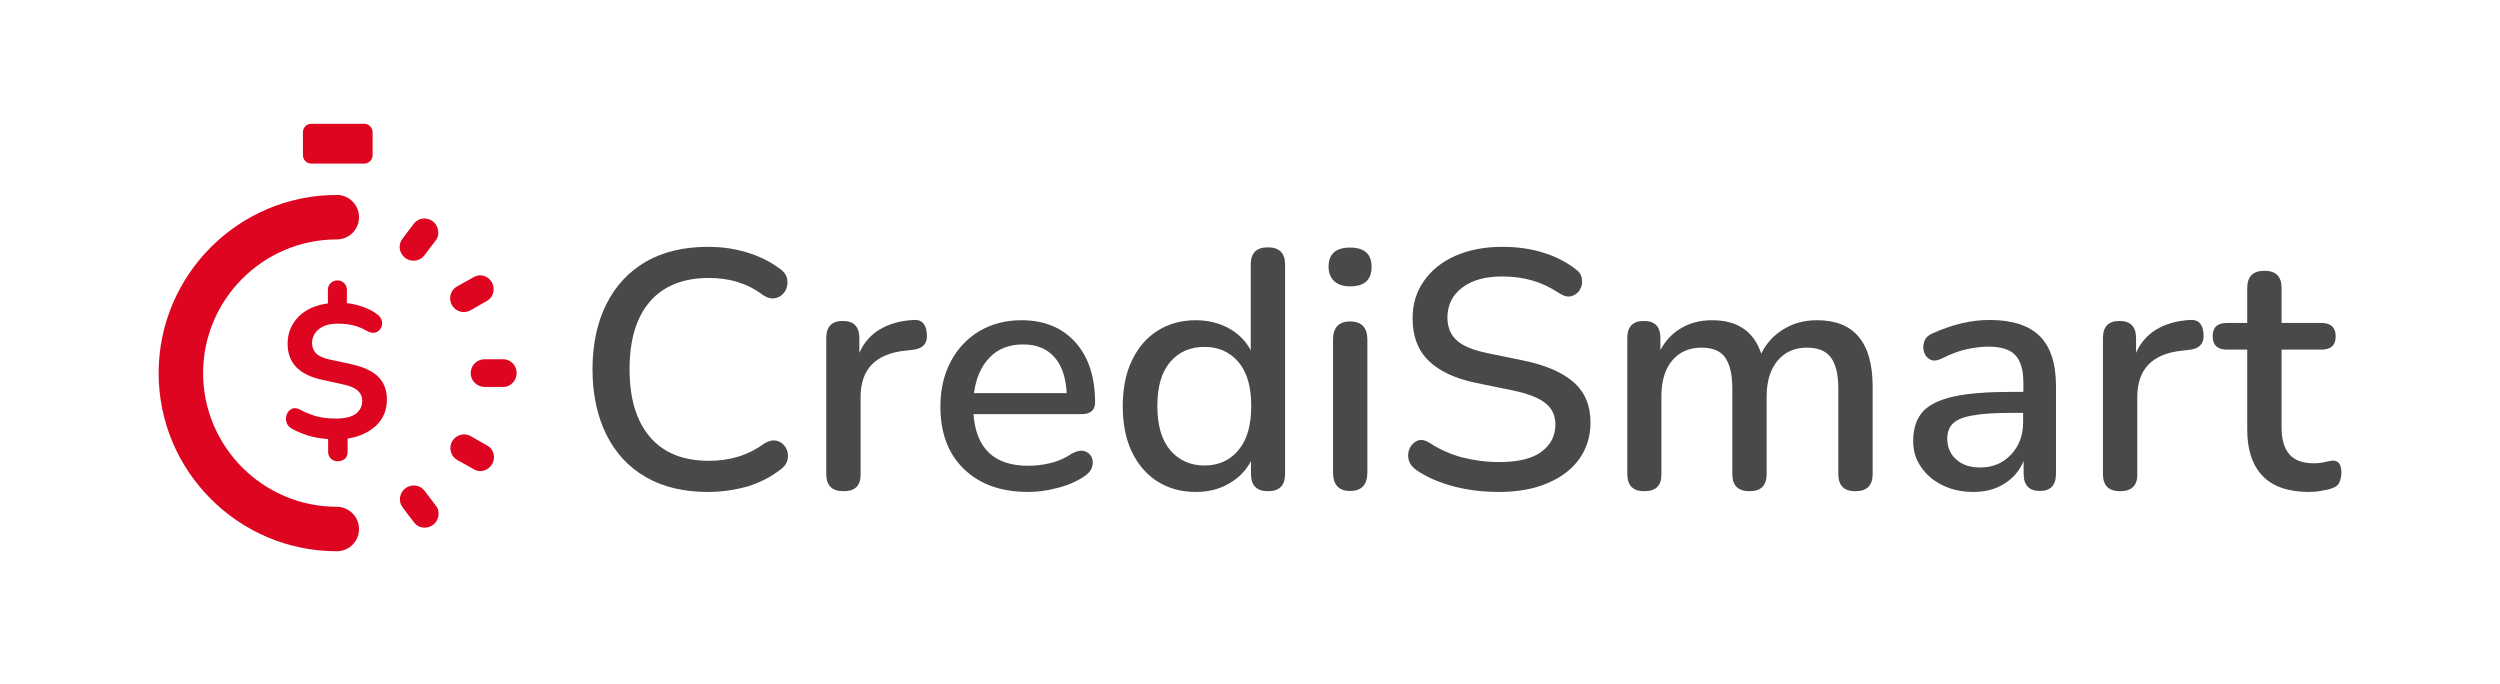 <?xml version="1.0" encoding="utf-8"?>
<!-- Generator: Adobe Illustrator 26.5.1, SVG Export Plug-In . SVG Version: 6.00 Build 0)  -->
<svg version="1.1" id="Capa_1" xmlns="http://www.w3.org/2000/svg" xmlns:xlink="http://www.w3.org/1999/xlink" x="0px" y="0px"
	 viewBox="0 0 1011.8 277" style="enable-background:new 0 0 1011.8 277;" xml:space="preserve">
<style type="text/css">
	.st0{fill:#DD0520;}
	.st1{fill:#494949;}
</style>
<g>
	<g>
		<g>
			<g>
				<path class="st0" d="M136.3,205.1c-29.8,0-54.1-24.3-54.1-54.1c0-29.8,24.3-54.1,54.1-54.1c5,0,9-4,9-9c0-5-4-9-9-9
					c-39.8,0-72.1,32.4-72.1,72.1c0,39.8,32.4,72.1,72.1,72.1c5,0,9-4,9-9C145.3,209.1,141.2,205.1,136.3,205.1z"/>
				<path class="st0" d="M209.1,151c0-3-2.3-5.5-5.2-5.6c0,0-7.7,0-7.8,0c-3.1,0-5.6,2.5-5.6,5.6c0,3,2.4,5.5,5.5,5.6l7.9,0
					C206.6,156.6,209.1,154,209.1,151z"/>
				<path class="st0" d="M175.2,89.6c-2.4-1.8-5.8-1.5-7.6,0.8c0,0-4.7,6.1-4.7,6.2c-1.9,2.4-1.4,5.9,1.1,7.8c2.4,1.8,5.9,1.4,7.7-1
					l4.8-6.3C178.1,95,177.5,91.4,175.2,89.6z"/>
				<path class="st0" d="M199.1,114.3c-1.5-2.6-4.7-3.7-7.3-2.2c0,0-6.7,3.8-6.8,3.8c-2.7,1.5-3.6,4.9-2.1,7.6
					c1.5,2.6,4.9,3.6,7.5,2.1l6.8-3.9C199.7,120.3,200.5,116.8,199.1,114.3z"/>
				<path class="st0" d="M175.3,212.4c-2.4,1.8-5.8,1.5-7.6-0.8c0,0-4.7-6.1-4.7-6.2c-1.9-2.4-1.4-5.9,1.1-7.8
					c2.4-1.8,5.9-1.4,7.7,1l4.8,6.3C178.2,207,177.7,210.6,175.3,212.4z"/>
				<path class="st0" d="M199.2,187.8c-1.5,2.6-4.7,3.7-7.3,2.2c0,0-6.7-3.8-6.8-3.8c-2.7-1.5-3.6-4.9-2.1-7.6
					c1.5-2.6,4.9-3.6,7.5-2.1l6.8,3.9C199.8,181.7,200.7,185.2,199.2,187.8z"/>
			</g>
			<g>
				<path class="st0" d="M136.7,186.7c-1.1,0-2.1-0.4-2.8-1.1c-0.7-0.7-1.1-1.7-1.1-2.7v-5.2c-3.1-0.2-5.9-0.7-8.4-1.5
					c-2.4-0.8-4.5-1.7-6.3-2.7c-1.2-0.7-1.9-1.6-2.2-2.7c-0.3-1.1-0.2-2.2,0.2-3.2c0.4-1,1.1-1.7,2.1-2.2c1-0.4,2.1-0.2,3.5,0.5
					c1.4,0.8,3.3,1.6,5.7,2.4c2.3,0.7,5.1,1.1,8.4,1.1c3.9,0,6.6-0.7,8.3-2c1.7-1.4,2.5-3.1,2.5-5.1c0-1.7-0.6-3.1-1.8-4.2
					c-1.2-1.1-3.3-2-6.3-2.6l-8.2-1.8c-9.3-2-13.9-6.9-13.9-14.6c0-4.3,1.5-7.9,4.4-10.9c3-3,6.9-4.7,11.9-5.4v-5.5
					c0-1.1,0.4-2,1.1-2.7c0.7-0.7,1.6-1.1,2.8-1.1c1.1,0,2,0.4,2.7,1.1c0.7,0.7,1.1,1.7,1.1,2.7v5.4c2.1,0.2,4.2,0.7,6.5,1.5
					c2.3,0.8,4.3,1.8,6,3.2c1,0.8,1.5,1.7,1.7,2.7c0.2,1,0,1.9-0.5,2.8c-0.5,0.8-1.2,1.4-2.2,1.7c-1,0.3-2.2,0-3.5-0.7
					c-1.5-0.9-3.2-1.6-5-2.1c-1.8-0.5-4.1-0.8-6.6-0.8c-3.3,0-5.9,0.7-7.7,2.2c-1.9,1.5-2.8,3.4-2.8,5.7c0,1.7,0.6,3.1,1.7,4.2
					c1.1,1.1,3.1,1.9,5.8,2.5l8.4,1.8c4.9,1.1,8.6,2.8,10.9,5.1c2.3,2.3,3.5,5.4,3.5,9.2c0,4.3-1.5,7.8-4.4,10.6
					c-3,2.7-6.8,4.5-11.5,5.2v5.5c0,1.1-0.4,2-1.1,2.7C138.7,186.3,137.8,186.7,136.7,186.7z"/>
			</g>
			<path class="st0" d="M147.4,50.1H126c-1.9,0-3.4,1.5-3.4,3.4v9.3c0,1.9,1.5,3.4,3.4,3.4h21.4c1.9,0,3.4-1.5,3.4-3.4v-9.3
				C150.8,51.7,149.3,50.1,147.4,50.1z"/>
		</g>
	</g>
	<g>
		<path class="st1" d="M286.5,199.1c-9.8,0-18.2-2-25.1-6c-7-4-12.3-9.8-16-17.2c-3.7-7.5-5.6-16.3-5.6-26.4c0-10.2,1.9-19,5.6-26.4
			c3.7-7.4,9-13.1,16-17.2c7-4,15.3-6,25.1-6c5.4,0,10.6,0.7,15.6,2.2c5,1.5,9.3,3.6,13,6.3c2,1.3,3.2,2.8,3.5,4.6
			c0.3,1.8,0,3.4-0.8,4.8c-0.9,1.4-2.1,2.4-3.8,2.8c-1.6,0.5-3.5,0-5.5-1.4c-3.1-2.3-6.5-4-10.1-5.1c-3.6-1.1-7.4-1.6-11.5-1.6
			c-10.4,0-18.4,3.2-23.9,9.6c-5.5,6.4-8.2,15.5-8.2,27.3c0,11.8,2.7,20.9,8.2,27.4c5.5,6.5,13.5,9.7,23.9,9.7c4,0,7.9-0.5,11.6-1.6
			c3.7-1.1,7.2-2.8,10.5-5.2c2-1.3,3.8-1.7,5.4-1.3c1.6,0.4,2.7,1.3,3.6,2.7c0.8,1.4,1.1,2.9,0.8,4.6c-0.3,1.7-1.2,3.1-2.9,4.3
			c-3.8,3-8.3,5.3-13.4,6.9C297.4,198.3,292.1,199.1,286.5,199.1z"/>
		<path class="st1" d="M341.4,198.8c-4.7,0-7-2.3-7-7v-54.9c0-4.7,2.2-7,6.7-7c4.5,0,6.7,2.3,6.7,7v5.9c1.8-4.1,4.6-7.3,8.3-9.5
			c3.7-2.2,8.2-3.5,13.5-3.8c3.4-0.3,5.2,1.6,5.5,5.5c0.4,4-1.6,6.2-5.9,6.6l-2.6,0.3c-12.2,1.2-18.3,7.5-18.3,18.8v31.2
			C348.4,196.5,346.1,198.8,341.4,198.8z"/>
		<path class="st1" d="M416.1,199.1c-11,0-19.6-3.1-26-9.3s-9.5-14.6-9.5-25.3c0-6.9,1.4-12.9,4.2-18.2c2.8-5.3,6.7-9.4,11.6-12.3
			c4.9-2.9,10.6-4.4,17-4.4c9.2,0,16.5,3,21.8,8.9c5.3,5.9,8,14,8,24.4c0,3.1-1.8,4.7-5.5,4.7h-43.7c1,13.9,8.4,20.9,22.1,20.9
			c2.7,0,5.6-0.3,8.7-1c3-0.7,6-1.9,8.8-3.8c1.9-1.1,3.6-1.5,5-1.2c1.4,0.3,2.4,1.1,3.1,2.3c0.6,1.2,0.8,2.6,0.3,4.1
			c-0.4,1.5-1.5,2.8-3.2,3.9c-3.1,2.1-6.8,3.7-10.9,4.7C423.8,198.6,419.9,199.1,416.1,199.1z M414.1,139.4
			c-5.8,0-10.3,1.8-13.7,5.4c-3.4,3.6-5.4,8.3-6.2,14.3h37.5c-0.3-6.2-1.9-11.1-4.9-14.5C423.7,141.1,419.5,139.4,414.1,139.4z"/>
		<path class="st1" d="M484,199.1c-5.9,0-11-1.4-15.5-4.2c-4.4-2.8-7.9-6.8-10.4-12c-2.5-5.2-3.7-11.4-3.7-18.5s1.2-13.3,3.7-18.5
			c2.5-5.2,5.9-9.2,10.3-12c4.4-2.8,9.6-4.3,15.5-4.3c5,0,9.5,1.1,13.5,3.3c3.9,2.2,6.9,5.2,8.8,8.9v-34.7c0-4.7,2.3-7,6.9-7
			c4.7,0,7,2.3,7,7v84.7c0,4.7-2.3,7-6.9,7c-4.6,0-6.9-2.3-6.9-7v-5.2c-2,3.8-5,6.9-8.9,9.1C493.5,198,489,199.1,484,199.1z
			 M487.5,188.4c5.7,0,10.3-2.1,13.7-6.2c3.5-4.1,5.2-10.1,5.2-17.9c0-7.8-1.7-13.7-5.2-17.8c-3.5-4.1-8.1-6.1-13.7-6.1
			c-5.8,0-10.4,2-13.9,6.1c-3.5,4.1-5.2,10-5.2,17.8c0,7.8,1.7,13.7,5.2,17.9C477.1,186.3,481.8,188.4,487.5,188.4z"/>
		<path class="st1" d="M546.4,115.9c-2.7,0-4.9-0.7-6.4-2.1c-1.5-1.4-2.3-3.3-2.3-5.8c0-5.2,2.9-7.8,8.7-7.8c5.8,0,8.7,2.6,8.7,7.8
			C555.1,113.3,552.2,115.9,546.4,115.9z M546.4,198.7c-4.6,0-6.9-2.5-6.9-7.6v-53.6c0-4.9,2.3-7.4,6.9-7.4c4.7,0,7,2.5,7,7.4v53.6
			C553.4,196.2,551.1,198.7,546.4,198.7z"/>
		<path class="st1" d="M606.7,199.1c-6.3,0-12.4-0.7-18.2-2.2c-5.8-1.5-10.9-3.7-15.2-6.6c-1.7-1.2-2.8-2.6-3.2-4.3
			c-0.4-1.7-0.2-3.2,0.5-4.7c0.7-1.4,1.7-2.4,3.2-3c1.4-0.5,3-0.2,4.9,1c4.1,2.7,8.5,4.6,13,5.8c4.6,1.2,9.6,1.9,15,1.9
			c7.8,0,13.5-1.4,17.2-4.2c3.7-2.8,5.6-6.4,5.6-10.9c0-3.7-1.3-6.6-4-8.7c-2.7-2.2-7.1-3.9-13.3-5.2l-14.7-3
			c-8.7-1.8-15.2-4.9-19.4-9.1c-4.3-4.2-6.4-9.9-6.4-17c0-5.8,1.5-10.8,4.6-15.2c3.1-4.4,7.3-7.8,12.8-10.2c5.5-2.4,11.8-3.6,19-3.6
			c5.7,0,11,0.7,16,2.2c5,1.5,9.5,3.7,13.4,6.7c1.6,1.1,2.5,2.4,2.7,4c0.3,1.6,0,3-0.7,4.3c-0.7,1.3-1.8,2.2-3.3,2.7
			c-1.5,0.5-3.2,0.1-5.1-1.1c-3.6-2.4-7.2-4.1-11-5.2c-3.8-1.1-7.8-1.6-12.2-1.6c-6.8,0-12.2,1.5-16.1,4.5c-4,3-6,7.1-6,12.1
			c0,3.8,1.2,6.9,3.7,9.2c2.5,2.3,6.6,4,12.4,5.2l14.6,3c9.2,1.9,16,4.9,20.5,8.9c4.5,4,6.7,9.4,6.7,16.1c0,5.7-1.5,10.6-4.5,14.8
			c-3,4.2-7.3,7.5-12.8,9.8C620.9,197.9,614.3,199.1,606.7,199.1z"/>
		<path class="st1" d="M665.5,198.8c-4.6,0-6.9-2.3-6.9-7v-54.9c0-4.7,2.2-7,6.7-7c4.5,0,6.7,2.3,6.7,7v4.8c2-3.8,4.8-6.8,8.4-8.9
			c3.6-2.1,7.7-3.2,12.5-3.2c10.3,0,16.9,4.5,19.9,13.5c2.1-4.2,5.1-7.5,9.1-9.9c3.9-2.4,8.4-3.6,13.5-3.6c15,0,22.5,9,22.5,26.9
			v35.3c0,4.7-2.3,7-7,7c-4.6,0-6.9-2.3-6.9-7v-34.6c0-5.7-1-9.8-3-12.5c-2-2.7-5.2-4-9.7-4c-5,0-9,1.8-11.9,5.3
			c-2.9,3.5-4.4,8.3-4.4,14.4v31.4c0,4.7-2.3,7-6.9,7c-4.7,0-7-2.3-7-7v-34.6c0-5.7-1-9.8-2.9-12.5c-1.9-2.7-5.1-4-9.6-4
			c-5,0-9,1.8-11.9,5.3c-2.9,3.5-4.3,8.3-4.3,14.4v31.4C672.5,196.5,670.2,198.8,665.5,198.8z"/>
		<path class="st1" d="M798.7,199.1c-4.7,0-8.8-0.9-12.5-2.7c-3.7-1.8-6.6-4.3-8.7-7.4c-2.2-3.1-3.2-6.6-3.2-10.6
			c0-4.9,1.3-8.8,3.8-11.7c2.5-2.8,6.7-4.9,12.5-6.2c5.8-1.3,13.7-1.9,23.6-1.9h4.7V155c0-5.2-1.1-9-3.3-11.3
			c-2.2-2.3-5.8-3.4-10.8-3.4c-2.9,0-6,0.4-9.1,1.1c-3.2,0.7-6.4,2-9.8,3.7c-1.9,0.9-3.5,1.1-4.7,0.4c-1.2-0.6-2.1-1.6-2.5-3
			c-0.5-1.4-0.4-2.8,0.1-4.3c0.5-1.5,1.7-2.6,3.4-3.3c4-1.8,8-3.2,11.9-4.1c3.9-0.9,7.6-1.3,11.1-1.3c9.2,0,15.9,2.2,20.3,6.5
			c4.4,4.4,6.6,11.1,6.6,20.4v35.3c0,4.7-2.2,7-6.5,7c-4.4,0-6.6-2.3-6.6-7v-5.1c-1.6,3.8-4.2,6.9-7.7,9.1
			C807.7,198,803.6,199.1,798.7,199.1z M801.5,189.2c4.9,0,9.1-1.7,12.4-5.2c3.3-3.5,4.9-7.9,4.9-13.2v-3.7h-4.5
			c-6.7,0-11.9,0.3-15.7,1c-3.8,0.6-6.5,1.7-8.1,3.2c-1.6,1.5-2.4,3.6-2.4,6.2c0,3.5,1.2,6.3,3.6,8.4
			C794,188.1,797.3,189.2,801.5,189.2z"/>
		<path class="st1" d="M858.1,198.8c-4.7,0-7-2.3-7-7v-54.9c0-4.7,2.2-7,6.7-7c4.5,0,6.7,2.3,6.7,7v5.9c1.8-4.1,4.6-7.3,8.3-9.5
			c3.7-2.2,8.2-3.5,13.5-3.8c3.4-0.3,5.2,1.6,5.5,5.5c0.4,4-1.6,6.2-5.9,6.6l-2.6,0.3c-12.2,1.2-18.3,7.5-18.3,18.8v31.2
			C865.1,196.5,862.7,198.8,858.1,198.8z"/>
		<path class="st1" d="M934.5,199.1c-8.4,0-14.7-2.2-18.8-6.5c-4.1-4.3-6.2-10.5-6.2-18.7v-32.4h-8.2c-3.8,0-5.8-1.8-5.8-5.4
			s1.9-5.4,5.8-5.4h8.2v-14.1c0-4.7,2.3-7,7-7c4.6,0,6.9,2.3,6.9,7v14.1h16.1c3.8,0,5.8,1.8,5.8,5.4s-1.9,5.4-5.8,5.4h-16.1v31.3
			c0,4.9,1,8.5,3.1,11c2.1,2.5,5.4,3.7,10.1,3.7c1.6,0,3.1-0.2,4.3-0.5c1.2-0.3,2.2-0.5,3.2-0.6c1,0,1.8,0.3,2.5,1
			c0.6,0.7,1,2,1,3.9c0,1.5-0.3,2.8-0.8,3.9c-0.5,1.1-1.4,1.9-2.7,2.3c-1.1,0.5-2.6,0.8-4.5,1.1C937.7,199,936,199.1,934.5,199.1z"
			/>
	</g>
</g>
</svg>
